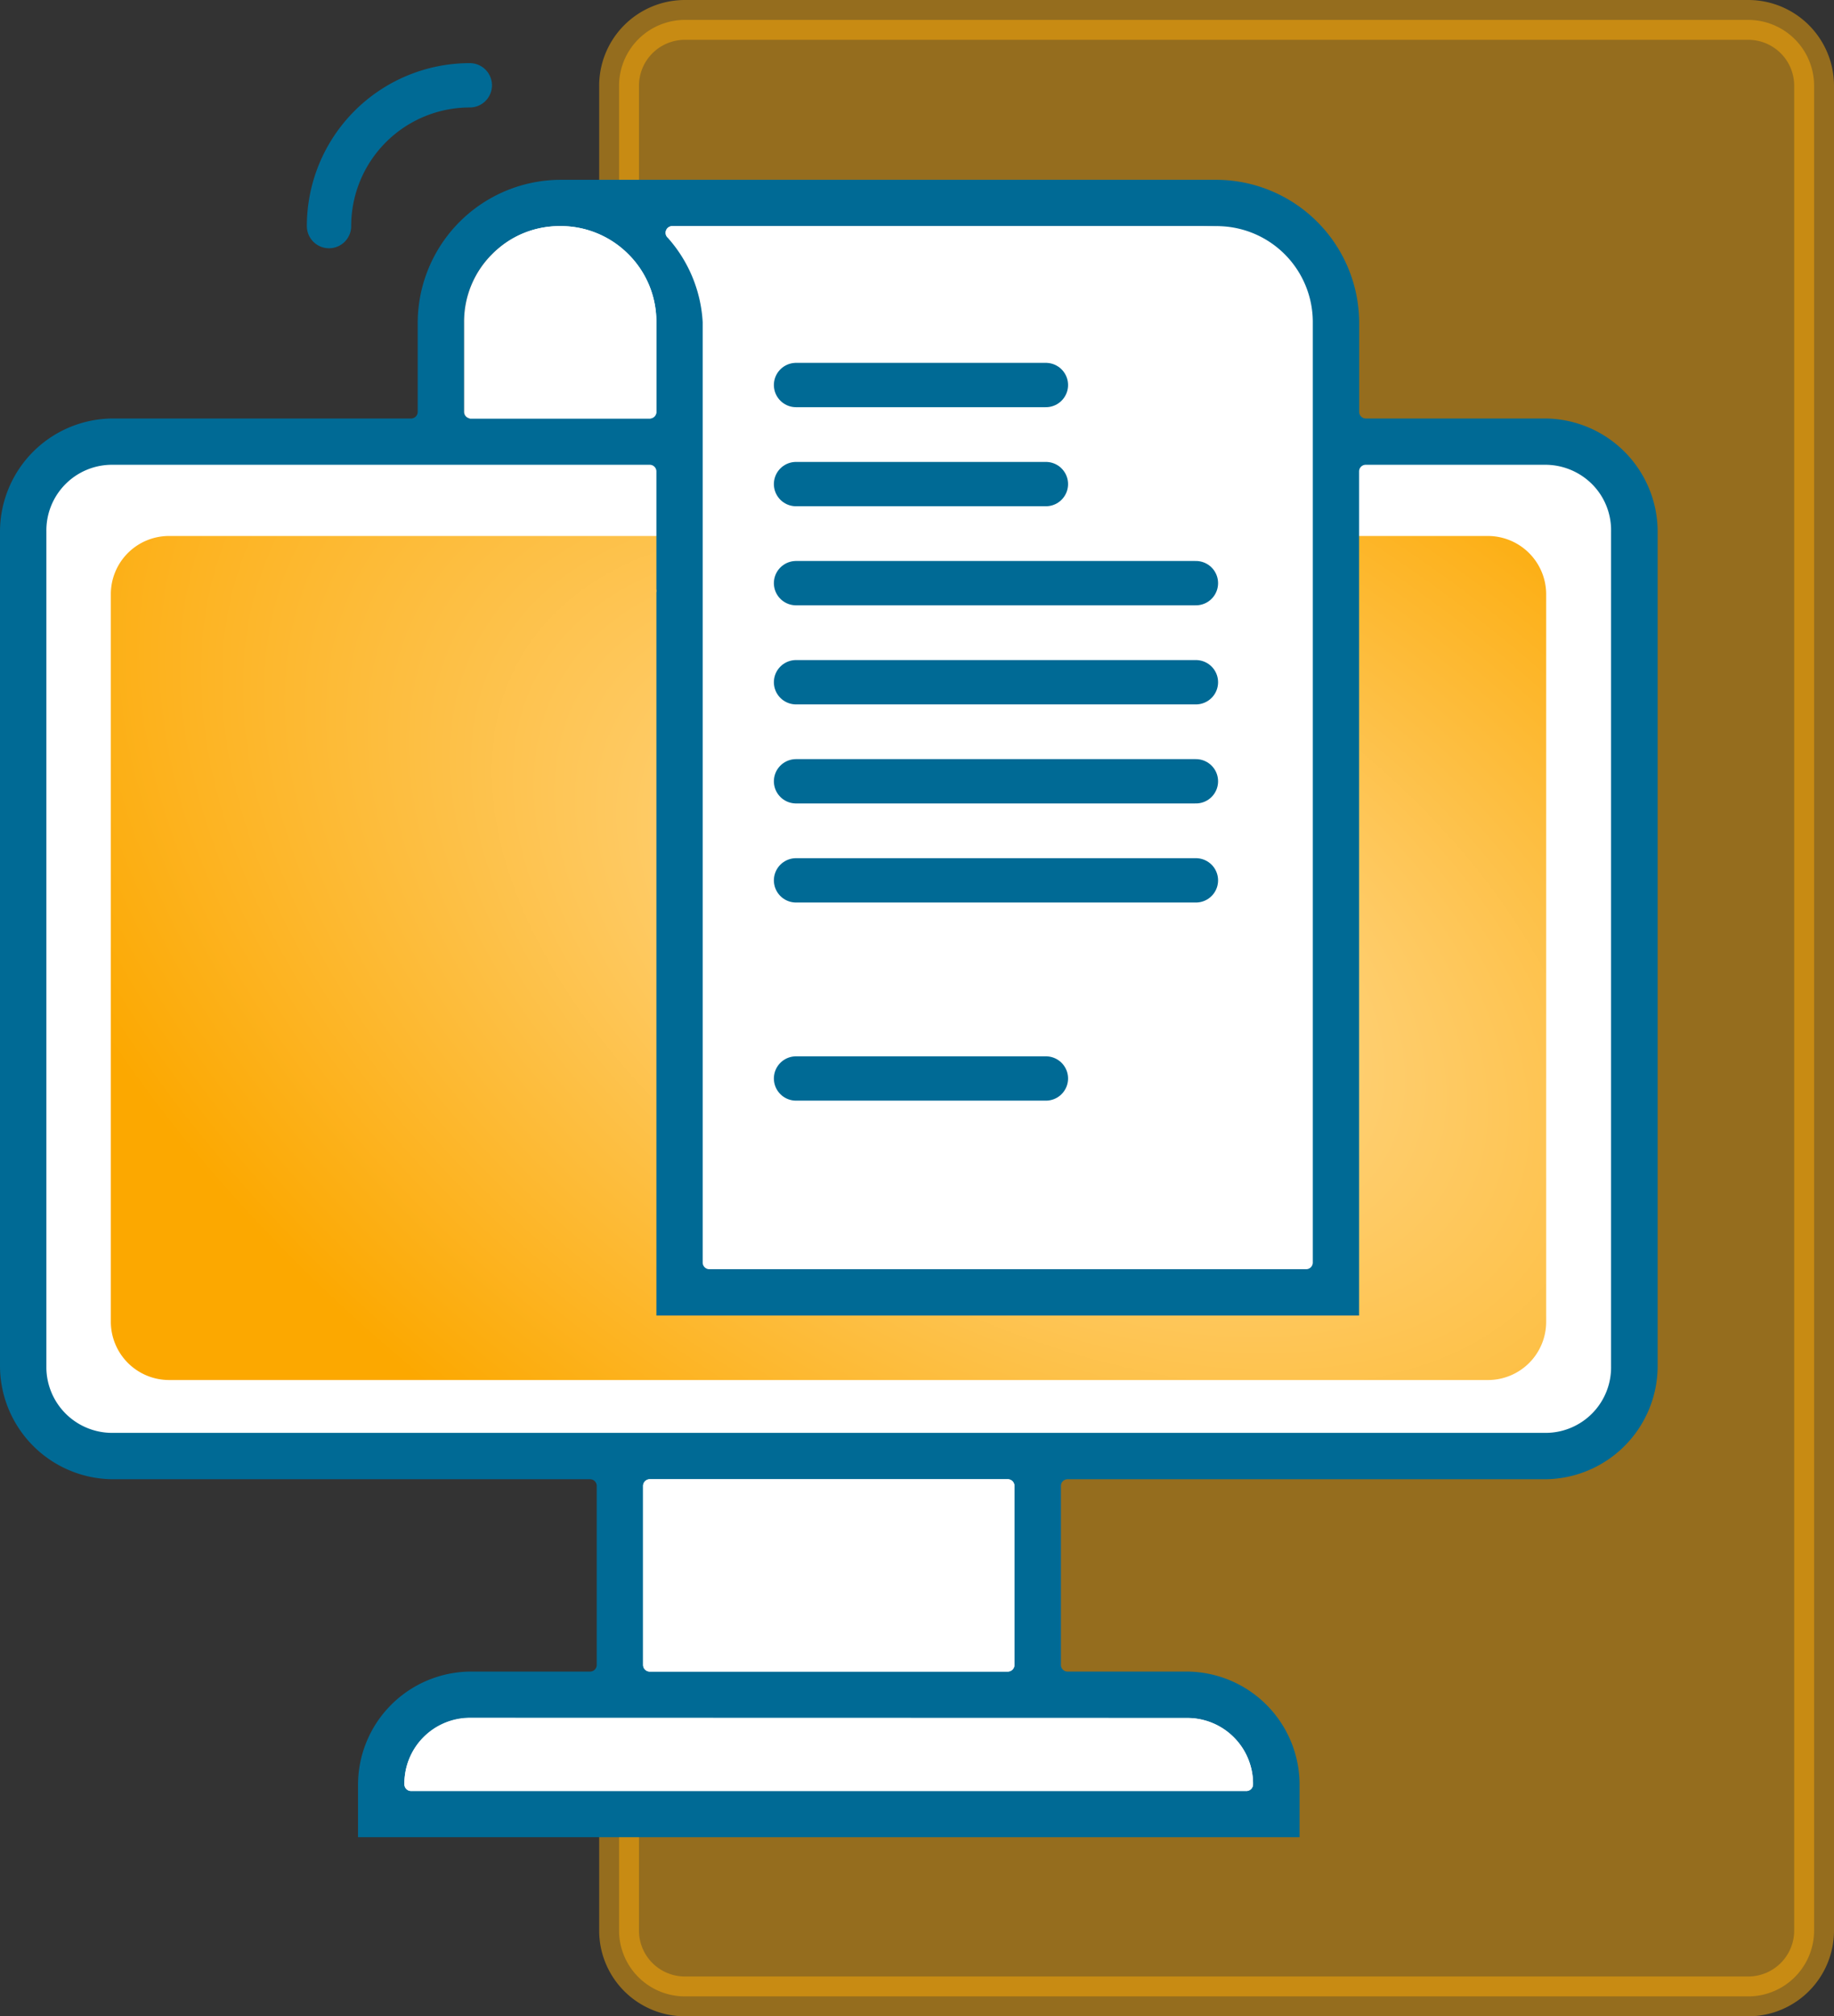 <svg xmlns="http://www.w3.org/2000/svg" xmlns:xlink="http://www.w3.org/1999/xlink" width="82.737" height="90.958" viewBox="0 0 82.737 90.958">
  <rect x="0" y="0" width="82.737" height="90.958" fill="#333333" stroke="none"/>
  <defs>
    <radialGradient id="radial-gradient" cx="0.649" cy="0.5" r="1.101" gradientTransform="matrix(0.471, 0.882, -0.507, 0.271, 0.596, -0.207)" gradientUnits="objectBoundingBox">
      <stop offset="0" stop-color="#ffdd9b"/>
      <stop offset="1" stop-color="#fca800"/>
    </radialGradient>
  </defs>
  <g id="Gruppe_509" data-name="Gruppe 509" transform="translate(-68.072 45.479)">
    <path id="Rechteck_761" data-name="Rechteck 761" stroke-linecap="round" fill="#ffab08" stroke="#ffab08" d="M98.941-44.581H146.97a2.971,2.971,0,0,1,2.941,3V41.581a2.971,2.971,0,0,1-2.941,3H98.941a2.971,2.971,0,0,1-2.941-3V-41.581A2.971,2.971,0,0,1,98.941-44.581Z" stroke-linejoin="round" stroke-width="1.796" opacity="0.48" style="isolation: isolate"/>
    <rect id="Rechteck_762" data-name="Rechteck 762" width="39" height="44" rx="4" transform="translate(89.248 -35.296)" fill="#fff"/>
    <g id="Gruppe_187" data-name="Gruppe 187">
      <path id="Pfad_431" data-name="Pfad 431" d="M74.4-26.238A5.214,5.214,0,0,0,69.248-21V15.65c-.05,2.826,2.364,4.555,5.268,4.627l22.1.468v9.9l-6.75.141c-2.046.163-4.151.359-4.1,3.186v2.618h40.182V33.975c.051-2.827-2.251-3.114-5.155-3.186h-5.152v-9.9h20.62a5.212,5.212,0,0,0,5.155-5.235V-21a5.213,5.213,0,0,0-5.155-5.236C137.707-25.826,74.062-26.7,74.4-26.238Z" fill="#fff" stroke="#fff" stroke-linecap="round" stroke-linejoin="round" stroke-width="0.395"/>
    </g>
    <path id="Rechteck_759" data-name="Rechteck 759" d="M76.852-20.3h59.534A2.632,2.632,0,0,1,139-17.643V15.131a2.625,2.625,0,0,1-2.6,2.645H76.859a2.632,2.632,0,0,1-2.611-2.653V-17.651A2.625,2.625,0,0,1,76.852-20.3Z" transform="translate(-1.176 -1)" fill="url(#radial-gradient)"/>
    <rect id="Rechteck_760" data-name="Rechteck 760" width="29" height="44" transform="translate(99.248 -30.296)" fill="#fff"/>
    <line id="Linie_83" data-name="Linie 83" x2="11.271" transform="translate(103.984 -28.11)" fill="none" stroke="#006a95" stroke-linecap="round" stroke-linejoin="round" stroke-width="2"/>
    <line id="Linie_86" data-name="Linie 86" x2="18.039" transform="translate(103.984 -19.172)" fill="none" stroke="#006a95" stroke-linecap="round" stroke-linejoin="round" stroke-width="2"/>
    <line id="Linie_88" data-name="Linie 88" x2="18.039" transform="translate(103.984 -10.234)" fill="none" stroke="#006a95" stroke-linecap="round" stroke-linejoin="round" stroke-width="2"/>
    <line id="Linie_84" data-name="Linie 84" x2="11.271" transform="translate(103.984 -23.641)" fill="none" stroke="#006a95" stroke-linecap="round" stroke-linejoin="round" stroke-width="2"/>
    <line id="Linie_89" data-name="Linie 89" x2="11.271" transform="translate(103.984 3.173)" fill="none" stroke="#006a95" stroke-linecap="round" stroke-linejoin="round" stroke-width="2"/>
    <line id="Linie_85" data-name="Linie 85" x2="18.039" transform="translate(103.984 -14.703)" fill="none" stroke="#006a95" stroke-linecap="round" stroke-linejoin="round" stroke-width="2"/>
    <line id="Linie_87" data-name="Linie 87" x2="18.039" transform="translate(103.984 -5.765)" fill="none" stroke="#006a95" stroke-linecap="round" stroke-linejoin="round" stroke-width="2"/>
    <path id="Pfad_431-2" data-name="Pfad 431" d="M124.1,34.812a2.461,2.461,0,0,0-2.45-2.292H89.235a2.457,2.457,0,0,0-2.414,2.292Z" fill="none"/>
    <rect id="Rechteck_759-2" data-name="Rechteck 759" width="15.752" height="7.676" transform="translate(97.584 21.752)" fill="none"/>
    <path id="Pfad_432" data-name="Pfad 432" d="M93.366-34.78h-.057a3.8,3.8,0,0,0-2.695,1.131,3.793,3.793,0,0,0-1.1,2.706V-27.1h7.675v-3.838a3.815,3.815,0,0,0-1.131-2.732A3.791,3.791,0,0,0,93.366-34.78Z" fill="none"/>
    <path id="Pfad_433" data-name="Pfad 433" d="M100.272,13.276H126.8V-30.942a3.829,3.829,0,0,0-3.817-3.838H98.83a6.761,6.761,0,0,1,1.442,3.828Z" fill="none"/>
    <path id="Pfad_434" data-name="Pfad 434" d="M137.759-24.312h-8.074a.1.1,0,0,0-.1.1v40.28h-32.1l0-34.862a.111.111,0,0,0,.006-.034.116.116,0,0,0-.006-.034l0-.028v-5.322a.1.1,0,0,0-.1-.1h-24.3a2.761,2.761,0,0,0-2.722,2.79V16.243a2.767,2.767,0,0,0,2.754,2.717h64.719a2.757,2.757,0,0,0,2.717-2.791v-37.76a2.743,2.743,0,0,0-.833-1.938A2.8,2.8,0,0,0,137.759-24.312Z" fill="none"/>
    <path id="Pfad_435" data-name="Pfad 435" d="M89.309-26.8h8.075a.1.1,0,0,0,.1-.1v-4.077a4.1,4.1,0,0,0-1.22-2.907,4.094,4.094,0,0,0-2.9-1.192h-.058A4.1,4.1,0,0,0,90.4-33.86a4.1,4.1,0,0,0-1.193,2.917V-26.9A.1.1,0,0,0,89.309-26.8Z" fill="none"/>
    <path id="Pfad_436" data-name="Pfad 436" d="M86.616,35.113H124.3a.1.1,0,0,0,.1-.1c0-.025,0-.053,0-.074a2.767,2.767,0,0,0-2.754-2.722H89.232a2.761,2.761,0,0,0-2.716,2.795A.1.1,0,0,0,86.616,35.113Z" fill="none"/>
    <rect id="Rechteck_760-2" data-name="Rechteck 760" width="16.354" height="8.277" rx="0.101" transform="translate(97.283 21.451)" fill="none"/>
    <path id="Pfad_437" data-name="Pfad 437" d="M99.972-30.947V13.476a.1.1,0,0,0,.1.1H127a.1.1,0,0,0,.1-.1V-30.977a4.127,4.127,0,0,0-4.118-4.1H98.4a.1.1,0,0,0-.09.059h0a.1.1,0,0,0,.017.107A6.439,6.439,0,0,1,99.972-30.947Z" fill="none"/>
    <path id="Pfad_438" data-name="Pfad 438" d="M137.764-26.6h-8.076a.3.3,0,0,1-.3-.3v-4.038a6.466,6.466,0,0,0-6.426-6.43H93.348a6.465,6.465,0,0,0-6.432,6.431V-26.9a.3.3,0,0,1-.3.3H73.156a5.111,5.111,0,0,0-5.084,5.085V16.168a5.122,5.122,0,0,0,5.1,5.084H94.692a.3.3,0,0,1,.3.3v8.076a.3.3,0,0,1-.3.3H89.309a5.111,5.111,0,0,0-5.085,5.085V37.4H126.7V35.012a5.111,5.111,0,0,0-5.085-5.084h-5.382a.3.3,0,0,1-.3-.3V21.552a.3.3,0,0,1,.3-.3h21.536a5.111,5.111,0,0,0,5.084-5.085V-21.52A5.111,5.111,0,0,0,137.764-26.6ZM98.126-35.1a.3.3,0,0,1,.273-.178h24.565a4.329,4.329,0,0,1,4.332,4.3V11.476a.3.3,0,0,1-.3.3H100.072a.3.3,0,0,1-.3-.3V-30.942a6.234,6.234,0,0,0-1.6-3.837A.3.3,0,0,1,98.126-35.1Zm-9.117,4.16A4.287,4.287,0,0,1,90.259-34a4.289,4.289,0,0,1,3.048-1.279h.039A4.3,4.3,0,0,1,96.4-34.03a4.288,4.288,0,0,1,1.28,3.048V-26.9a.3.3,0,0,1-.3.3H89.309a.3.3,0,0,1-.3-.3ZM121.646,32.02a2.966,2.966,0,0,1,2.954,2.916c0,.022,0,.056,0,.087a.3.3,0,0,1-.3.289H86.616a.3.3,0,0,1-.3-.3,2.96,2.96,0,0,1,2.915-3ZM97.084,29.628V21.552a.3.3,0,0,1,.3-.3h16.152a.3.3,0,0,1,.3.3v8.076a.3.3,0,0,1-.3.3H97.384A.3.3,0,0,1,97.084,29.628Zm43.668-13.46a2.955,2.955,0,0,1-2.915,2.992H73.117a2.968,2.968,0,0,1-2.953-2.915V-21.52a2.961,2.961,0,0,1,2.92-2.992h24.3a.3.3,0,0,1,.3.3V-18.9a.335.335,0,0,1,.009.076.335.335,0,0,1-.009.076V13.867h31.7V-24.212a.3.3,0,0,1,.3-.3h8.075a2.987,2.987,0,0,1,2.1.839,2.938,2.938,0,0,1,.893,2.081Z" fill="#006a95"/>
    <path id="Pfad_439" data-name="Pfad 439" d="M89.309-26.7h8.075a.2.2,0,0,0,.2-.2v-4.077a4.191,4.191,0,0,0-1.25-2.978,4.191,4.191,0,0,0-2.968-1.221h-.058a4.194,4.194,0,0,0-2.978,1.25,4.2,4.2,0,0,0-1.222,2.988V-26.9A.2.2,0,0,0,89.309-26.7Zm-.1-4.239A4.1,4.1,0,0,1,90.4-33.86a4.1,4.1,0,0,1,2.907-1.22h.058a4.094,4.094,0,0,1,2.9,1.192,4.1,4.1,0,0,1,1.22,2.907V-26.9a.1.1,0,0,1-.1.1H89.309a.1.1,0,0,1-.1-.1Z" fill="#fff"/>
    <path id="Pfad_440" data-name="Pfad 440" d="M86.416,35.015a.2.2,0,0,0,.2.2H124.3a.2.2,0,0,0,.2-.192c0-.029,0-.06,0-.083a2.859,2.859,0,0,0-2.854-2.818H89.232A2.861,2.861,0,0,0,86.416,35.015Zm2.816-2.8h32.414a2.767,2.767,0,0,1,2.754,2.722c0,.021,0,.049,0,.074a.1.1,0,0,1-.1.1H86.616a.1.1,0,0,1-.1-.1A2.761,2.761,0,0,1,89.232,32.219Z" fill="#fff"/>
    <path id="Pfad_442" data-name="Pfad 442" d="M113.536,29.828a.2.2,0,0,0,.2-.2V21.552a.2.2,0,0,0-.2-.2H97.384a.2.2,0,0,0-.2.2v8.076a.2.2,0,0,0,.2.2Zm-16.253-.2V21.552a.1.1,0,0,1,.1-.1h16.152a.1.1,0,0,1,.1.1v8.076a.1.1,0,0,1-.1.1H97.384A.1.1,0,0,1,97.283,29.628Z" fill="#fff"/>
    <path id="Pfad_443" data-name="Pfad 443" d="M86.316,35.017a.3.3,0,0,0,.3.3H124.3a.3.3,0,0,0,.3-.289c0-.031,0-.065,0-.087a2.966,2.966,0,0,0-2.954-2.916H89.231A2.96,2.96,0,0,0,86.316,35.017Z" fill="#fff"/>
    <path id="Pfad_444" data-name="Pfad 444" d="M122.964-35.28H98.4a.3.3,0,0,0-.273.178.3.3,0,0,0,.051.323S125.351-35.28,122.964-35.28Zm-24.565.1c26.9,0,.823,1.411-.148.334C98.2-34.9,98.32-35.18,98.4-35.18Z" fill="#fff"/>
    <path id="Pfad_445" data-name="Pfad 445" d="M113.536,29.928a.3.3,0,0,0,.3-.3V21.552a.3.3,0,0,0-.3-.3H97.384a.3.3,0,0,0-.3.3v8.076a.3.3,0,0,0,.3.3Zm-16.352-.3V21.552a.2.2,0,0,1,.2-.2h16.152a.2.2,0,0,1,.2.2v8.076a.2.2,0,0,1-.2.2H97.384A.2.2,0,0,1,97.184,29.628Z" fill="#fff"/>
    <path id="Pfad_446" data-name="Pfad 446" d="M89.309-26.6h8.075a.3.3,0,0,0,.3-.3v-4.078A4.288,4.288,0,0,0,96.4-34.03a4.3,4.3,0,0,0-3.058-1.25h-.039A4.289,4.289,0,0,0,90.259-34a4.287,4.287,0,0,0-1.25,3.059V-26.9A.3.3,0,0,0,89.309-26.6Z" fill="#fff"/>
    <path id="Pfad_448" data-name="Pfad 448" d="M113.536,21.552H97.384v8.076h16.152Zm-.2,7.876H97.584V21.752h15.752Z" fill="#fff"/>
    <path id="Pfad_449" data-name="Pfad 449" d="M113.536,29.828a.2.2,0,0,0,.2-.2V21.552a.2.2,0,0,0-.2-.2H97.384a.2.2,0,0,0-.2.2v8.076a.2.2,0,0,0,.2.2ZM97.384,21.552h16.152v8.076H97.384Z" fill="#fff"/>
    <path id="Pfad_450" data-name="Pfad 450" d="M82.915-35.28a6.351,6.351,0,0,1,6.351-6.351" fill="none" stroke="#006a95" stroke-linecap="round" stroke-miterlimit="10" stroke-width="2"/>
  </g>
</svg>
